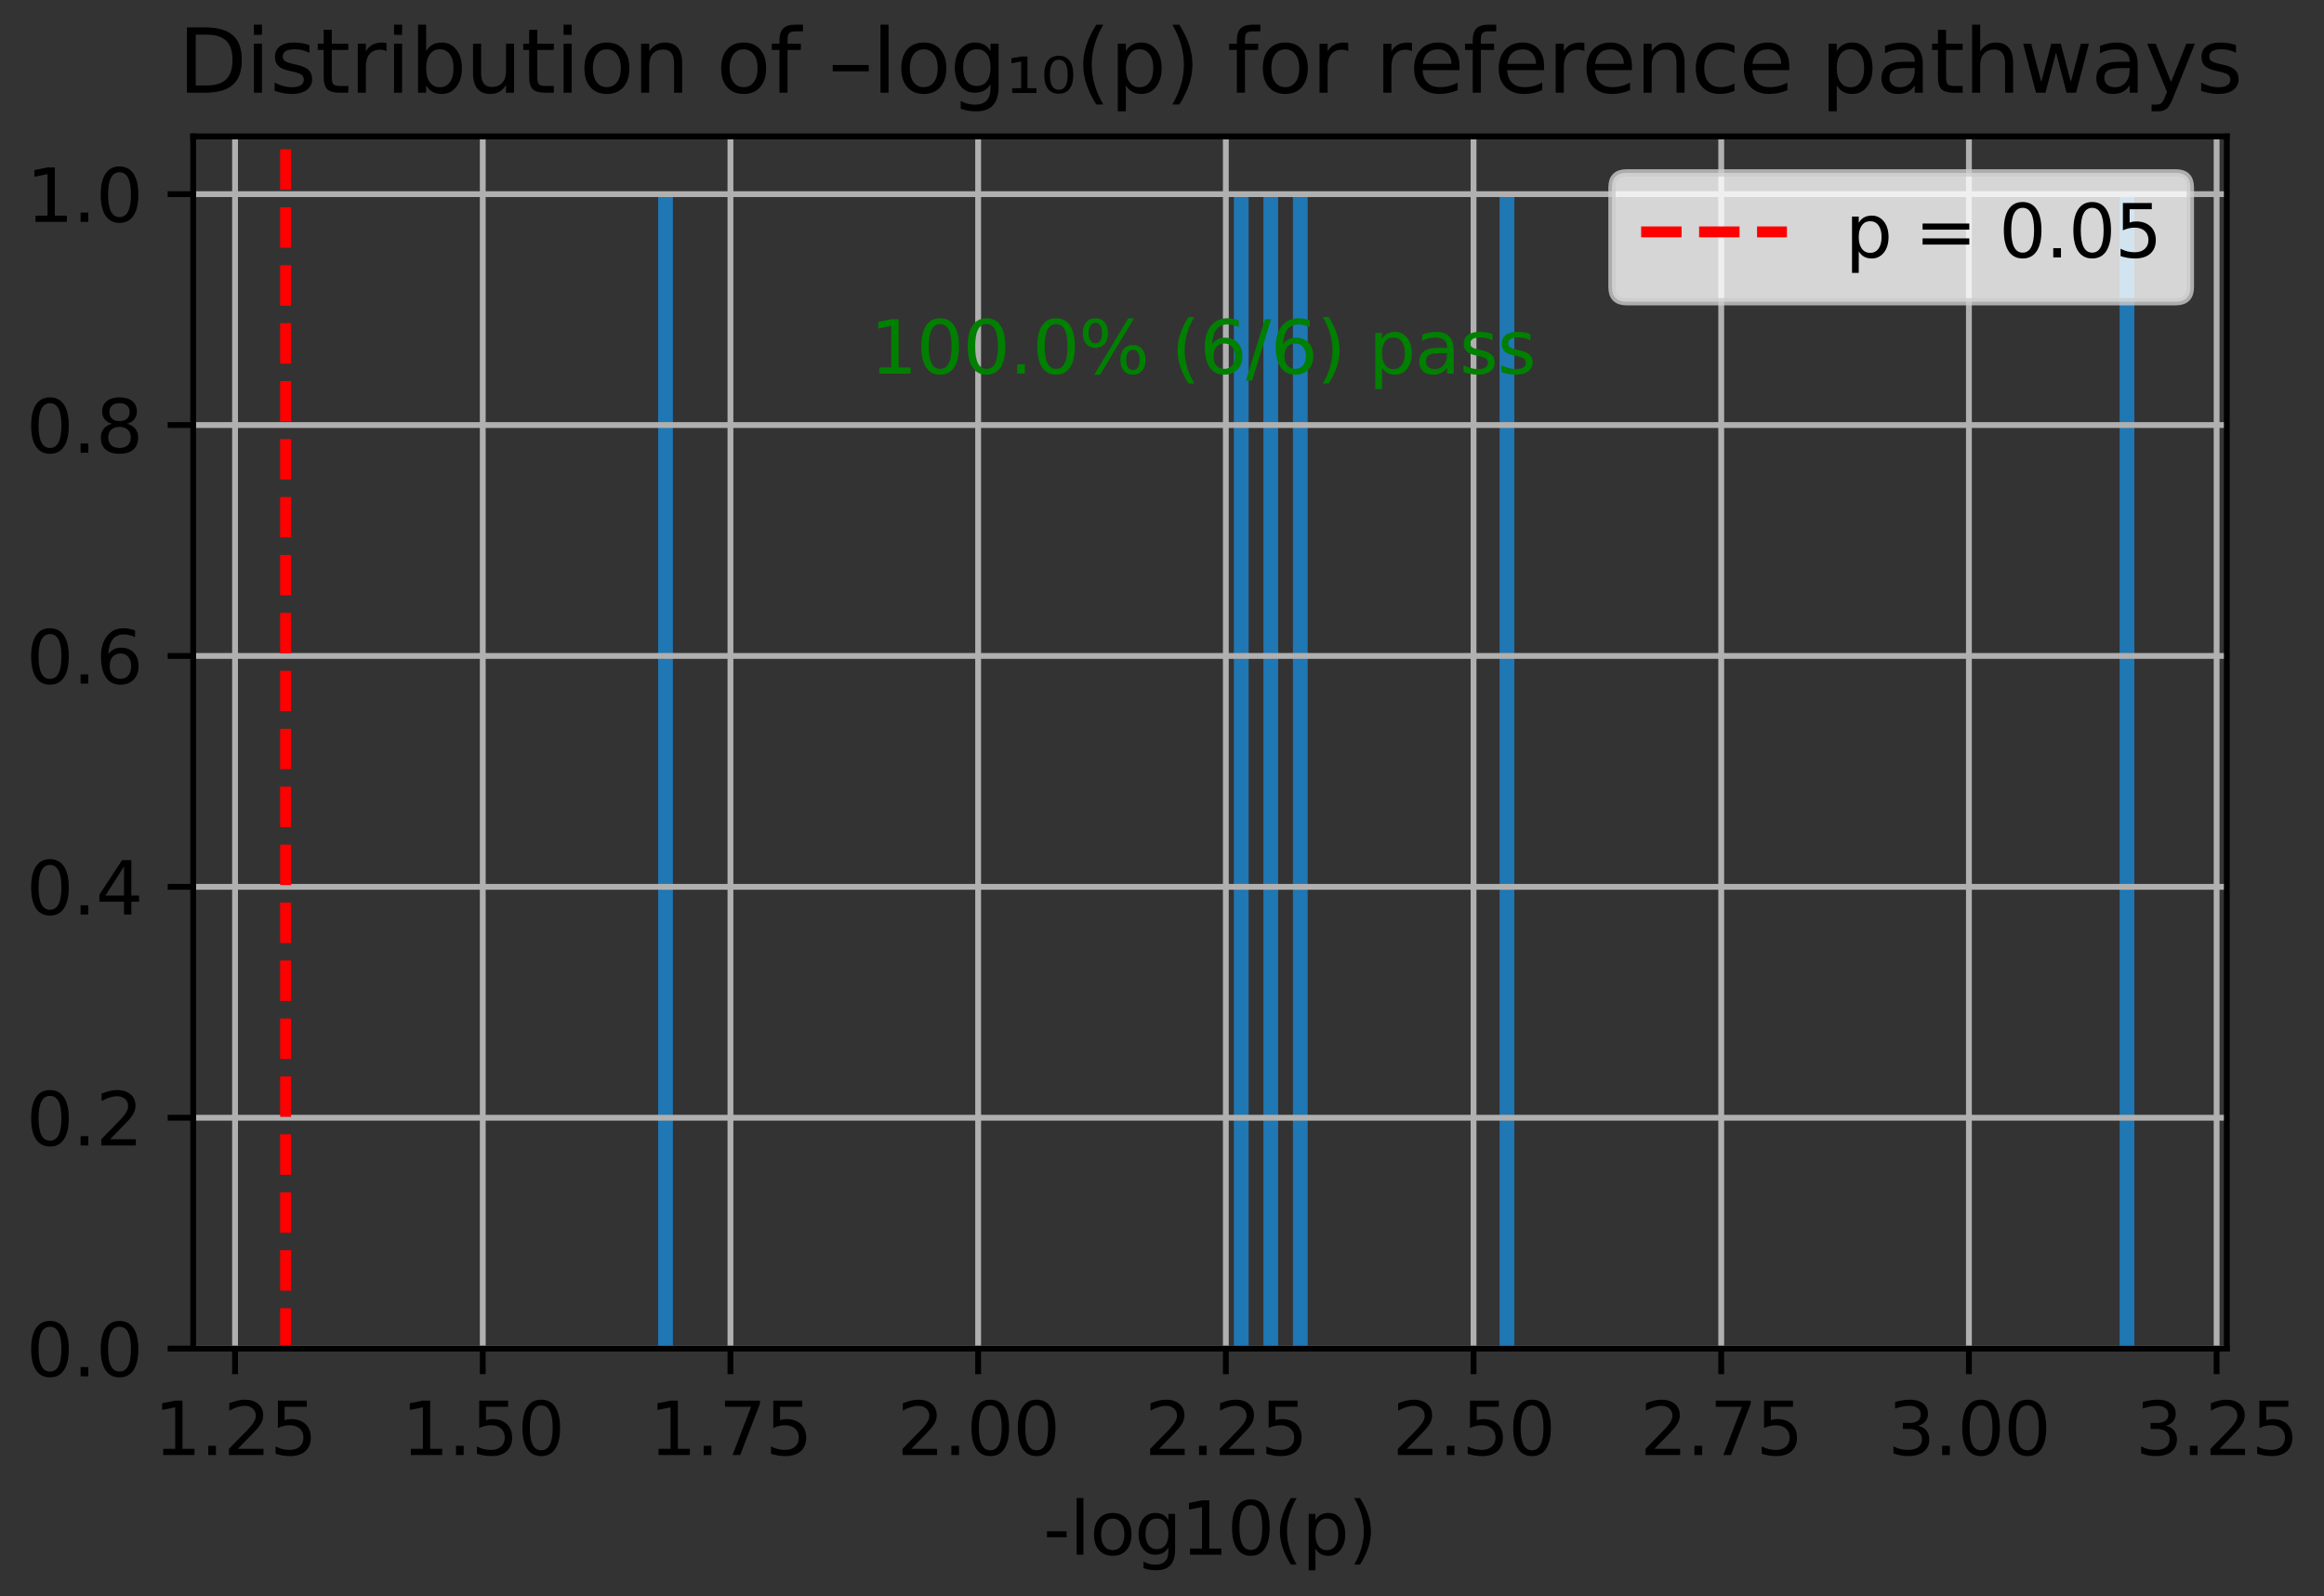 <?xml version="1.0" encoding="utf-8" standalone="no"?>
<!DOCTYPE svg PUBLIC "-//W3C//DTD SVG 1.1//EN"
  "http://www.w3.org/Graphics/SVG/1.1/DTD/svg11.dtd">
<svg xmlns:xlink="http://www.w3.org/1999/xlink" width="318.836pt" height="218.994pt" viewBox="0 0 318.836 218.994" xmlns="http://www.w3.org/2000/svg" version="1.1">
 <rect x="0" y="0" width="318.836" height="218.994" fill="#333333" stroke="none"/>
 <defs>
  <style type="text/css">*{stroke-linejoin: round; stroke-linecap: butt}</style>
 </defs>
 <g id="figure_1">
  <g id="patch_1">
   <path d="M 0 218.994 
L 318.836 218.994 
L 318.836 0 
L 0 0 
L 0 218.994 
z
" style="fill: none"/>
  </g>
  <g id="axes_1">
   <g id="patch_2">
    <path d="M 26.503 185.038 
L 305.503 185.038 
L 305.503 18.718 
L 26.503 18.718 
L 26.503 185.038 
z
" style="fill: none"/>
   </g>
   <g id="patch_3">
    <path d="M 90.29 185.038 
L 92.315 185.038 
L 92.315 26.638 
L 90.29 26.638 
z
" clip-path="url(#pc126c8f92b)" style="fill: #1f77b4"/>
   </g>
   <g id="patch_4">
    <path d="M 92.315 185.038 
L 94.34 185.038 
L 94.34 185.038 
L 92.315 185.038 
z
" clip-path="url(#pc126c8f92b)" style="fill: #1f77b4"/>
   </g>
   <g id="patch_5">
    <path d="M 94.34 185.038 
L 96.366 185.038 
L 96.366 185.038 
L 94.34 185.038 
z
" clip-path="url(#pc126c8f92b)" style="fill: #1f77b4"/>
   </g>
   <g id="patch_6">
    <path d="M 96.366 185.038 
L 98.391 185.038 
L 98.391 185.038 
L 96.366 185.038 
z
" clip-path="url(#pc126c8f92b)" style="fill: #1f77b4"/>
   </g>
   <g id="patch_7">
    <path d="M 98.391 185.038 
L 100.416 185.038 
L 100.416 185.038 
L 98.391 185.038 
z
" clip-path="url(#pc126c8f92b)" style="fill: #1f77b4"/>
   </g>
   <g id="patch_8">
    <path d="M 100.416 185.038 
L 102.441 185.038 
L 102.441 185.038 
L 100.416 185.038 
z
" clip-path="url(#pc126c8f92b)" style="fill: #1f77b4"/>
   </g>
   <g id="patch_9">
    <path d="M 102.441 185.038 
L 104.467 185.038 
L 104.467 185.038 
L 102.441 185.038 
z
" clip-path="url(#pc126c8f92b)" style="fill: #1f77b4"/>
   </g>
   <g id="patch_10">
    <path d="M 104.467 185.038 
L 106.492 185.038 
L 106.492 185.038 
L 104.467 185.038 
z
" clip-path="url(#pc126c8f92b)" style="fill: #1f77b4"/>
   </g>
   <g id="patch_11">
    <path d="M 106.492 185.038 
L 108.517 185.038 
L 108.517 185.038 
L 106.492 185.038 
z
" clip-path="url(#pc126c8f92b)" style="fill: #1f77b4"/>
   </g>
   <g id="patch_12">
    <path d="M 108.517 185.038 
L 110.543 185.038 
L 110.543 185.038 
L 108.517 185.038 
z
" clip-path="url(#pc126c8f92b)" style="fill: #1f77b4"/>
   </g>
   <g id="patch_13">
    <path d="M 110.543 185.038 
L 112.568 185.038 
L 112.568 185.038 
L 110.543 185.038 
z
" clip-path="url(#pc126c8f92b)" style="fill: #1f77b4"/>
   </g>
   <g id="patch_14">
    <path d="M 112.568 185.038 
L 114.593 185.038 
L 114.593 185.038 
L 112.568 185.038 
z
" clip-path="url(#pc126c8f92b)" style="fill: #1f77b4"/>
   </g>
   <g id="patch_15">
    <path d="M 114.593 185.038 
L 116.619 185.038 
L 116.619 185.038 
L 114.593 185.038 
z
" clip-path="url(#pc126c8f92b)" style="fill: #1f77b4"/>
   </g>
   <g id="patch_16">
    <path d="M 116.619 185.038 
L 118.644 185.038 
L 118.644 185.038 
L 116.619 185.038 
z
" clip-path="url(#pc126c8f92b)" style="fill: #1f77b4"/>
   </g>
   <g id="patch_17">
    <path d="M 118.644 185.038 
L 120.669 185.038 
L 120.669 185.038 
L 118.644 185.038 
z
" clip-path="url(#pc126c8f92b)" style="fill: #1f77b4"/>
   </g>
   <g id="patch_18">
    <path d="M 120.669 185.038 
L 122.695 185.038 
L 122.695 185.038 
L 120.669 185.038 
z
" clip-path="url(#pc126c8f92b)" style="fill: #1f77b4"/>
   </g>
   <g id="patch_19">
    <path d="M 122.695 185.038 
L 124.72 185.038 
L 124.72 185.038 
L 122.695 185.038 
z
" clip-path="url(#pc126c8f92b)" style="fill: #1f77b4"/>
   </g>
   <g id="patch_20">
    <path d="M 124.72 185.038 
L 126.745 185.038 
L 126.745 185.038 
L 124.72 185.038 
z
" clip-path="url(#pc126c8f92b)" style="fill: #1f77b4"/>
   </g>
   <g id="patch_21">
    <path d="M 126.745 185.038 
L 128.771 185.038 
L 128.771 185.038 
L 126.745 185.038 
z
" clip-path="url(#pc126c8f92b)" style="fill: #1f77b4"/>
   </g>
   <g id="patch_22">
    <path d="M 128.771 185.038 
L 130.796 185.038 
L 130.796 185.038 
L 128.771 185.038 
z
" clip-path="url(#pc126c8f92b)" style="fill: #1f77b4"/>
   </g>
   <g id="patch_23">
    <path d="M 130.796 185.038 
L 132.821 185.038 
L 132.821 185.038 
L 130.796 185.038 
z
" clip-path="url(#pc126c8f92b)" style="fill: #1f77b4"/>
   </g>
   <g id="patch_24">
    <path d="M 132.821 185.038 
L 134.847 185.038 
L 134.847 185.038 
L 132.821 185.038 
z
" clip-path="url(#pc126c8f92b)" style="fill: #1f77b4"/>
   </g>
   <g id="patch_25">
    <path d="M 134.847 185.038 
L 136.872 185.038 
L 136.872 185.038 
L 134.847 185.038 
z
" clip-path="url(#pc126c8f92b)" style="fill: #1f77b4"/>
   </g>
   <g id="patch_26">
    <path d="M 136.872 185.038 
L 138.897 185.038 
L 138.897 185.038 
L 136.872 185.038 
z
" clip-path="url(#pc126c8f92b)" style="fill: #1f77b4"/>
   </g>
   <g id="patch_27">
    <path d="M 138.897 185.038 
L 140.922 185.038 
L 140.922 185.038 
L 138.897 185.038 
z
" clip-path="url(#pc126c8f92b)" style="fill: #1f77b4"/>
   </g>
   <g id="patch_28">
    <path d="M 140.922 185.038 
L 142.948 185.038 
L 142.948 185.038 
L 140.922 185.038 
z
" clip-path="url(#pc126c8f92b)" style="fill: #1f77b4"/>
   </g>
   <g id="patch_29">
    <path d="M 142.948 185.038 
L 144.973 185.038 
L 144.973 185.038 
L 142.948 185.038 
z
" clip-path="url(#pc126c8f92b)" style="fill: #1f77b4"/>
   </g>
   <g id="patch_30">
    <path d="M 144.973 185.038 
L 146.998 185.038 
L 146.998 185.038 
L 144.973 185.038 
z
" clip-path="url(#pc126c8f92b)" style="fill: #1f77b4"/>
   </g>
   <g id="patch_31">
    <path d="M 146.998 185.038 
L 149.024 185.038 
L 149.024 185.038 
L 146.998 185.038 
z
" clip-path="url(#pc126c8f92b)" style="fill: #1f77b4"/>
   </g>
   <g id="patch_32">
    <path d="M 149.024 185.038 
L 151.049 185.038 
L 151.049 185.038 
L 149.024 185.038 
z
" clip-path="url(#pc126c8f92b)" style="fill: #1f77b4"/>
   </g>
   <g id="patch_33">
    <path d="M 151.049 185.038 
L 153.074 185.038 
L 153.074 185.038 
L 151.049 185.038 
z
" clip-path="url(#pc126c8f92b)" style="fill: #1f77b4"/>
   </g>
   <g id="patch_34">
    <path d="M 153.074 185.038 
L 155.1 185.038 
L 155.1 185.038 
L 153.074 185.038 
z
" clip-path="url(#pc126c8f92b)" style="fill: #1f77b4"/>
   </g>
   <g id="patch_35">
    <path d="M 155.1 185.038 
L 157.125 185.038 
L 157.125 185.038 
L 155.1 185.038 
z
" clip-path="url(#pc126c8f92b)" style="fill: #1f77b4"/>
   </g>
   <g id="patch_36">
    <path d="M 157.125 185.038 
L 159.15 185.038 
L 159.15 185.038 
L 157.125 185.038 
z
" clip-path="url(#pc126c8f92b)" style="fill: #1f77b4"/>
   </g>
   <g id="patch_37">
    <path d="M 159.15 185.038 
L 161.176 185.038 
L 161.176 185.038 
L 159.15 185.038 
z
" clip-path="url(#pc126c8f92b)" style="fill: #1f77b4"/>
   </g>
   <g id="patch_38">
    <path d="M 161.176 185.038 
L 163.201 185.038 
L 163.201 185.038 
L 161.176 185.038 
z
" clip-path="url(#pc126c8f92b)" style="fill: #1f77b4"/>
   </g>
   <g id="patch_39">
    <path d="M 163.201 185.038 
L 165.226 185.038 
L 165.226 185.038 
L 163.201 185.038 
z
" clip-path="url(#pc126c8f92b)" style="fill: #1f77b4"/>
   </g>
   <g id="patch_40">
    <path d="M 165.226 185.038 
L 167.252 185.038 
L 167.252 185.038 
L 165.226 185.038 
z
" clip-path="url(#pc126c8f92b)" style="fill: #1f77b4"/>
   </g>
   <g id="patch_41">
    <path d="M 167.252 185.038 
L 169.277 185.038 
L 169.277 185.038 
L 167.252 185.038 
z
" clip-path="url(#pc126c8f92b)" style="fill: #1f77b4"/>
   </g>
   <g id="patch_42">
    <path d="M 169.277 185.038 
L 171.302 185.038 
L 171.302 26.638 
L 169.277 26.638 
z
" clip-path="url(#pc126c8f92b)" style="fill: #1f77b4"/>
   </g>
   <g id="patch_43">
    <path d="M 171.302 185.038 
L 173.328 185.038 
L 173.328 185.038 
L 171.302 185.038 
z
" clip-path="url(#pc126c8f92b)" style="fill: #1f77b4"/>
   </g>
   <g id="patch_44">
    <path d="M 173.328 185.038 
L 175.353 185.038 
L 175.353 26.638 
L 173.328 26.638 
z
" clip-path="url(#pc126c8f92b)" style="fill: #1f77b4"/>
   </g>
   <g id="patch_45">
    <path d="M 175.353 185.038 
L 177.378 185.038 
L 177.378 185.038 
L 175.353 185.038 
z
" clip-path="url(#pc126c8f92b)" style="fill: #1f77b4"/>
   </g>
   <g id="patch_46">
    <path d="M 177.378 185.038 
L 179.404 185.038 
L 179.404 26.638 
L 177.378 26.638 
z
" clip-path="url(#pc126c8f92b)" style="fill: #1f77b4"/>
   </g>
   <g id="patch_47">
    <path d="M 179.404 185.038 
L 181.429 185.038 
L 181.429 185.038 
L 179.404 185.038 
z
" clip-path="url(#pc126c8f92b)" style="fill: #1f77b4"/>
   </g>
   <g id="patch_48">
    <path d="M 181.429 185.038 
L 183.454 185.038 
L 183.454 185.038 
L 181.429 185.038 
z
" clip-path="url(#pc126c8f92b)" style="fill: #1f77b4"/>
   </g>
   <g id="patch_49">
    <path d="M 183.454 185.038 
L 185.479 185.038 
L 185.479 185.038 
L 183.454 185.038 
z
" clip-path="url(#pc126c8f92b)" style="fill: #1f77b4"/>
   </g>
   <g id="patch_50">
    <path d="M 185.479 185.038 
L 187.505 185.038 
L 187.505 185.038 
L 185.479 185.038 
z
" clip-path="url(#pc126c8f92b)" style="fill: #1f77b4"/>
   </g>
   <g id="patch_51">
    <path d="M 187.505 185.038 
L 189.53 185.038 
L 189.53 185.038 
L 187.505 185.038 
z
" clip-path="url(#pc126c8f92b)" style="fill: #1f77b4"/>
   </g>
   <g id="patch_52">
    <path d="M 189.53 185.038 
L 191.555 185.038 
L 191.555 185.038 
L 189.53 185.038 
z
" clip-path="url(#pc126c8f92b)" style="fill: #1f77b4"/>
   </g>
   <g id="patch_53">
    <path d="M 191.555 185.038 
L 193.581 185.038 
L 193.581 185.038 
L 191.555 185.038 
z
" clip-path="url(#pc126c8f92b)" style="fill: #1f77b4"/>
   </g>
   <g id="patch_54">
    <path d="M 193.581 185.038 
L 195.606 185.038 
L 195.606 185.038 
L 193.581 185.038 
z
" clip-path="url(#pc126c8f92b)" style="fill: #1f77b4"/>
   </g>
   <g id="patch_55">
    <path d="M 195.606 185.038 
L 197.631 185.038 
L 197.631 185.038 
L 195.606 185.038 
z
" clip-path="url(#pc126c8f92b)" style="fill: #1f77b4"/>
   </g>
   <g id="patch_56">
    <path d="M 197.631 185.038 
L 199.657 185.038 
L 199.657 185.038 
L 197.631 185.038 
z
" clip-path="url(#pc126c8f92b)" style="fill: #1f77b4"/>
   </g>
   <g id="patch_57">
    <path d="M 199.657 185.038 
L 201.682 185.038 
L 201.682 185.038 
L 199.657 185.038 
z
" clip-path="url(#pc126c8f92b)" style="fill: #1f77b4"/>
   </g>
   <g id="patch_58">
    <path d="M 201.682 185.038 
L 203.707 185.038 
L 203.707 185.038 
L 201.682 185.038 
z
" clip-path="url(#pc126c8f92b)" style="fill: #1f77b4"/>
   </g>
   <g id="patch_59">
    <path d="M 203.707 185.038 
L 205.733 185.038 
L 205.733 185.038 
L 203.707 185.038 
z
" clip-path="url(#pc126c8f92b)" style="fill: #1f77b4"/>
   </g>
   <g id="patch_60">
    <path d="M 205.733 185.038 
L 207.758 185.038 
L 207.758 26.638 
L 205.733 26.638 
z
" clip-path="url(#pc126c8f92b)" style="fill: #1f77b4"/>
   </g>
   <g id="patch_61">
    <path d="M 207.758 185.038 
L 209.783 185.038 
L 209.783 185.038 
L 207.758 185.038 
z
" clip-path="url(#pc126c8f92b)" style="fill: #1f77b4"/>
   </g>
   <g id="patch_62">
    <path d="M 209.783 185.038 
L 211.809 185.038 
L 211.809 185.038 
L 209.783 185.038 
z
" clip-path="url(#pc126c8f92b)" style="fill: #1f77b4"/>
   </g>
   <g id="patch_63">
    <path d="M 211.809 185.038 
L 213.834 185.038 
L 213.834 185.038 
L 211.809 185.038 
z
" clip-path="url(#pc126c8f92b)" style="fill: #1f77b4"/>
   </g>
   <g id="patch_64">
    <path d="M 213.834 185.038 
L 215.859 185.038 
L 215.859 185.038 
L 213.834 185.038 
z
" clip-path="url(#pc126c8f92b)" style="fill: #1f77b4"/>
   </g>
   <g id="patch_65">
    <path d="M 215.859 185.038 
L 217.885 185.038 
L 217.885 185.038 
L 215.859 185.038 
z
" clip-path="url(#pc126c8f92b)" style="fill: #1f77b4"/>
   </g>
   <g id="patch_66">
    <path d="M 217.885 185.038 
L 219.91 185.038 
L 219.91 185.038 
L 217.885 185.038 
z
" clip-path="url(#pc126c8f92b)" style="fill: #1f77b4"/>
   </g>
   <g id="patch_67">
    <path d="M 219.91 185.038 
L 221.935 185.038 
L 221.935 185.038 
L 219.91 185.038 
z
" clip-path="url(#pc126c8f92b)" style="fill: #1f77b4"/>
   </g>
   <g id="patch_68">
    <path d="M 221.935 185.038 
L 223.961 185.038 
L 223.961 185.038 
L 221.935 185.038 
z
" clip-path="url(#pc126c8f92b)" style="fill: #1f77b4"/>
   </g>
   <g id="patch_69">
    <path d="M 223.961 185.038 
L 225.986 185.038 
L 225.986 185.038 
L 223.961 185.038 
z
" clip-path="url(#pc126c8f92b)" style="fill: #1f77b4"/>
   </g>
   <g id="patch_70">
    <path d="M 225.986 185.038 
L 228.011 185.038 
L 228.011 185.038 
L 225.986 185.038 
z
" clip-path="url(#pc126c8f92b)" style="fill: #1f77b4"/>
   </g>
   <g id="patch_71">
    <path d="M 228.011 185.038 
L 230.036 185.038 
L 230.036 185.038 
L 228.011 185.038 
z
" clip-path="url(#pc126c8f92b)" style="fill: #1f77b4"/>
   </g>
   <g id="patch_72">
    <path d="M 230.036 185.038 
L 232.062 185.038 
L 232.062 185.038 
L 230.036 185.038 
z
" clip-path="url(#pc126c8f92b)" style="fill: #1f77b4"/>
   </g>
   <g id="patch_73">
    <path d="M 232.062 185.038 
L 234.087 185.038 
L 234.087 185.038 
L 232.062 185.038 
z
" clip-path="url(#pc126c8f92b)" style="fill: #1f77b4"/>
   </g>
   <g id="patch_74">
    <path d="M 234.087 185.038 
L 236.112 185.038 
L 236.112 185.038 
L 234.087 185.038 
z
" clip-path="url(#pc126c8f92b)" style="fill: #1f77b4"/>
   </g>
   <g id="patch_75">
    <path d="M 236.112 185.038 
L 238.138 185.038 
L 238.138 185.038 
L 236.112 185.038 
z
" clip-path="url(#pc126c8f92b)" style="fill: #1f77b4"/>
   </g>
   <g id="patch_76">
    <path d="M 238.138 185.038 
L 240.163 185.038 
L 240.163 185.038 
L 238.138 185.038 
z
" clip-path="url(#pc126c8f92b)" style="fill: #1f77b4"/>
   </g>
   <g id="patch_77">
    <path d="M 240.163 185.038 
L 242.188 185.038 
L 242.188 185.038 
L 240.163 185.038 
z
" clip-path="url(#pc126c8f92b)" style="fill: #1f77b4"/>
   </g>
   <g id="patch_78">
    <path d="M 242.188 185.038 
L 244.214 185.038 
L 244.214 185.038 
L 242.188 185.038 
z
" clip-path="url(#pc126c8f92b)" style="fill: #1f77b4"/>
   </g>
   <g id="patch_79">
    <path d="M 244.214 185.038 
L 246.239 185.038 
L 246.239 185.038 
L 244.214 185.038 
z
" clip-path="url(#pc126c8f92b)" style="fill: #1f77b4"/>
   </g>
   <g id="patch_80">
    <path d="M 246.239 185.038 
L 248.264 185.038 
L 248.264 185.038 
L 246.239 185.038 
z
" clip-path="url(#pc126c8f92b)" style="fill: #1f77b4"/>
   </g>
   <g id="patch_81">
    <path d="M 248.264 185.038 
L 250.29 185.038 
L 250.29 185.038 
L 248.264 185.038 
z
" clip-path="url(#pc126c8f92b)" style="fill: #1f77b4"/>
   </g>
   <g id="patch_82">
    <path d="M 250.29 185.038 
L 252.315 185.038 
L 252.315 185.038 
L 250.29 185.038 
z
" clip-path="url(#pc126c8f92b)" style="fill: #1f77b4"/>
   </g>
   <g id="patch_83">
    <path d="M 252.315 185.038 
L 254.34 185.038 
L 254.34 185.038 
L 252.315 185.038 
z
" clip-path="url(#pc126c8f92b)" style="fill: #1f77b4"/>
   </g>
   <g id="patch_84">
    <path d="M 254.34 185.038 
L 256.366 185.038 
L 256.366 185.038 
L 254.34 185.038 
z
" clip-path="url(#pc126c8f92b)" style="fill: #1f77b4"/>
   </g>
   <g id="patch_85">
    <path d="M 256.366 185.038 
L 258.391 185.038 
L 258.391 185.038 
L 256.366 185.038 
z
" clip-path="url(#pc126c8f92b)" style="fill: #1f77b4"/>
   </g>
   <g id="patch_86">
    <path d="M 258.391 185.038 
L 260.416 185.038 
L 260.416 185.038 
L 258.391 185.038 
z
" clip-path="url(#pc126c8f92b)" style="fill: #1f77b4"/>
   </g>
   <g id="patch_87">
    <path d="M 260.416 185.038 
L 262.442 185.038 
L 262.442 185.038 
L 260.416 185.038 
z
" clip-path="url(#pc126c8f92b)" style="fill: #1f77b4"/>
   </g>
   <g id="patch_88">
    <path d="M 262.442 185.038 
L 264.467 185.038 
L 264.467 185.038 
L 262.442 185.038 
z
" clip-path="url(#pc126c8f92b)" style="fill: #1f77b4"/>
   </g>
   <g id="patch_89">
    <path d="M 264.467 185.038 
L 266.492 185.038 
L 266.492 185.038 
L 264.467 185.038 
z
" clip-path="url(#pc126c8f92b)" style="fill: #1f77b4"/>
   </g>
   <g id="patch_90">
    <path d="M 266.492 185.038 
L 268.517 185.038 
L 268.517 185.038 
L 266.492 185.038 
z
" clip-path="url(#pc126c8f92b)" style="fill: #1f77b4"/>
   </g>
   <g id="patch_91">
    <path d="M 268.517 185.038 
L 270.543 185.038 
L 270.543 185.038 
L 268.517 185.038 
z
" clip-path="url(#pc126c8f92b)" style="fill: #1f77b4"/>
   </g>
   <g id="patch_92">
    <path d="M 270.543 185.038 
L 272.568 185.038 
L 272.568 185.038 
L 270.543 185.038 
z
" clip-path="url(#pc126c8f92b)" style="fill: #1f77b4"/>
   </g>
   <g id="patch_93">
    <path d="M 272.568 185.038 
L 274.593 185.038 
L 274.593 185.038 
L 272.568 185.038 
z
" clip-path="url(#pc126c8f92b)" style="fill: #1f77b4"/>
   </g>
   <g id="patch_94">
    <path d="M 274.593 185.038 
L 276.619 185.038 
L 276.619 185.038 
L 274.593 185.038 
z
" clip-path="url(#pc126c8f92b)" style="fill: #1f77b4"/>
   </g>
   <g id="patch_95">
    <path d="M 276.619 185.038 
L 278.644 185.038 
L 278.644 185.038 
L 276.619 185.038 
z
" clip-path="url(#pc126c8f92b)" style="fill: #1f77b4"/>
   </g>
   <g id="patch_96">
    <path d="M 278.644 185.038 
L 280.669 185.038 
L 280.669 185.038 
L 278.644 185.038 
z
" clip-path="url(#pc126c8f92b)" style="fill: #1f77b4"/>
   </g>
   <g id="patch_97">
    <path d="M 280.669 185.038 
L 282.695 185.038 
L 282.695 185.038 
L 280.669 185.038 
z
" clip-path="url(#pc126c8f92b)" style="fill: #1f77b4"/>
   </g>
   <g id="patch_98">
    <path d="M 282.695 185.038 
L 284.72 185.038 
L 284.72 185.038 
L 282.695 185.038 
z
" clip-path="url(#pc126c8f92b)" style="fill: #1f77b4"/>
   </g>
   <g id="patch_99">
    <path d="M 284.72 185.038 
L 286.745 185.038 
L 286.745 185.038 
L 284.72 185.038 
z
" clip-path="url(#pc126c8f92b)" style="fill: #1f77b4"/>
   </g>
   <g id="patch_100">
    <path d="M 286.745 185.038 
L 288.771 185.038 
L 288.771 185.038 
L 286.745 185.038 
z
" clip-path="url(#pc126c8f92b)" style="fill: #1f77b4"/>
   </g>
   <g id="patch_101">
    <path d="M 288.771 185.038 
L 290.796 185.038 
L 290.796 185.038 
L 288.771 185.038 
z
" clip-path="url(#pc126c8f92b)" style="fill: #1f77b4"/>
   </g>
   <g id="patch_102">
    <path d="M 290.796 185.038 
L 292.821 185.038 
L 292.821 26.638 
L 290.796 26.638 
z
" clip-path="url(#pc126c8f92b)" style="fill: #1f77b4"/>
   </g>
   <g id="matplotlib.axis_1">
    <g id="xtick_1">
     <g id="line2d_1">
      <path d="M 32.249 185.038 
L 32.249 18.718 
" clip-path="url(#pc126c8f92b)" style="fill: none; stroke: #b0b0b0; stroke-width: 0.8; stroke-linecap: square"/>
     </g>
     <g id="line2d_2">
      <defs>
       <path id="m409a7797fd" d="M 0 0 
L 0 3.5 
" style="stroke: #000000; stroke-width: 0.8"/>
      </defs>
      <g>
       <use xlink:href="#m409a7797fd" x="32.249" y="185.038" style="stroke: #000000; stroke-width: 0.8"/>
      </g>
     </g>
     <g id="text_1">
      <!-- 1.25 -->
      <g transform="translate(21.116 199.637) scale(0.1 -0.1)">
       <defs>
        <path id="DejaVuSans-31" d="M 794 531 
L 1825 531 
L 1825 4091 
L 703 3866 
L 703 4441 
L 1819 4666 
L 2450 4666 
L 2450 531 
L 3481 531 
L 3481 0 
L 794 0 
L 794 531 
z
" transform="scale(0.016)"/>
        <path id="DejaVuSans-2e" d="M 684 794 
L 1344 794 
L 1344 0 
L 684 0 
L 684 794 
z
" transform="scale(0.016)"/>
        <path id="DejaVuSans-32" d="M 1228 531 
L 3431 531 
L 3431 0 
L 469 0 
L 469 531 
Q 828 903 1448 1529 
Q 2069 2156 2228 2338 
Q 2531 2678 2651 2914 
Q 2772 3150 2772 3378 
Q 2772 3750 2511 3984 
Q 2250 4219 1831 4219 
Q 1534 4219 1204 4116 
Q 875 4013 500 3803 
L 500 4441 
Q 881 4594 1212 4672 
Q 1544 4750 1819 4750 
Q 2544 4750 2975 4387 
Q 3406 4025 3406 3419 
Q 3406 3131 3298 2873 
Q 3191 2616 2906 2266 
Q 2828 2175 2409 1742 
Q 1991 1309 1228 531 
z
" transform="scale(0.016)"/>
        <path id="DejaVuSans-35" d="M 691 4666 
L 3169 4666 
L 3169 4134 
L 1269 4134 
L 1269 2991 
Q 1406 3038 1543 3061 
Q 1681 3084 1819 3084 
Q 2600 3084 3056 2656 
Q 3513 2228 3513 1497 
Q 3513 744 3044 326 
Q 2575 -91 1722 -91 
Q 1428 -91 1123 -41 
Q 819 9 494 109 
L 494 744 
Q 775 591 1075 516 
Q 1375 441 1709 441 
Q 2250 441 2565 725 
Q 2881 1009 2881 1497 
Q 2881 1984 2565 2268 
Q 2250 2553 1709 2553 
Q 1456 2553 1204 2497 
Q 953 2441 691 2322 
L 691 4666 
z
" transform="scale(0.016)"/>
       </defs>
       <use xlink:href="#DejaVuSans-31"/>
       <use xlink:href="#DejaVuSans-2e" transform="translate(63.623 0)"/>
       <use xlink:href="#DejaVuSans-32" transform="translate(95.41 0)"/>
       <use xlink:href="#DejaVuSans-35" transform="translate(159.033 0)"/>
      </g>
     </g>
    </g>
    <g id="xtick_2">
     <g id="line2d_3">
      <path d="M 66.23 185.038 
L 66.23 18.718 
" clip-path="url(#pc126c8f92b)" style="fill: none; stroke: #b0b0b0; stroke-width: 0.8; stroke-linecap: square"/>
     </g>
     <g id="line2d_4">
      <g>
       <use xlink:href="#m409a7797fd" x="66.23" y="185.038" style="stroke: #000000; stroke-width: 0.8"/>
      </g>
     </g>
     <g id="text_2">
      <!-- 1.50 -->
      <g transform="translate(55.098 199.637) scale(0.1 -0.1)">
       <defs>
        <path id="DejaVuSans-30" d="M 2034 4250 
Q 1547 4250 1301 3770 
Q 1056 3291 1056 2328 
Q 1056 1369 1301 889 
Q 1547 409 2034 409 
Q 2525 409 2770 889 
Q 3016 1369 3016 2328 
Q 3016 3291 2770 3770 
Q 2525 4250 2034 4250 
z
M 2034 4750 
Q 2819 4750 3233 4129 
Q 3647 3509 3647 2328 
Q 3647 1150 3233 529 
Q 2819 -91 2034 -91 
Q 1250 -91 836 529 
Q 422 1150 422 2328 
Q 422 3509 836 4129 
Q 1250 4750 2034 4750 
z
" transform="scale(0.016)"/>
       </defs>
       <use xlink:href="#DejaVuSans-31"/>
       <use xlink:href="#DejaVuSans-2e" transform="translate(63.623 0)"/>
       <use xlink:href="#DejaVuSans-35" transform="translate(95.41 0)"/>
       <use xlink:href="#DejaVuSans-30" transform="translate(159.033 0)"/>
      </g>
     </g>
    </g>
    <g id="xtick_3">
     <g id="line2d_5">
      <path d="M 100.212 185.038 
L 100.212 18.718 
" clip-path="url(#pc126c8f92b)" style="fill: none; stroke: #b0b0b0; stroke-width: 0.8; stroke-linecap: square"/>
     </g>
     <g id="line2d_6">
      <g>
       <use xlink:href="#m409a7797fd" x="100.212" y="185.038" style="stroke: #000000; stroke-width: 0.8"/>
      </g>
     </g>
     <g id="text_3">
      <!-- 1.75 -->
      <g transform="translate(89.079 199.637) scale(0.1 -0.1)">
       <defs>
        <path id="DejaVuSans-37" d="M 525 4666 
L 3525 4666 
L 3525 4397 
L 1831 0 
L 1172 0 
L 2766 4134 
L 525 4134 
L 525 4666 
z
" transform="scale(0.016)"/>
       </defs>
       <use xlink:href="#DejaVuSans-31"/>
       <use xlink:href="#DejaVuSans-2e" transform="translate(63.623 0)"/>
       <use xlink:href="#DejaVuSans-37" transform="translate(95.41 0)"/>
       <use xlink:href="#DejaVuSans-35" transform="translate(159.033 0)"/>
      </g>
     </g>
    </g>
    <g id="xtick_4">
     <g id="line2d_7">
      <path d="M 134.194 185.038 
L 134.194 18.718 
" clip-path="url(#pc126c8f92b)" style="fill: none; stroke: #b0b0b0; stroke-width: 0.8; stroke-linecap: square"/>
     </g>
     <g id="line2d_8">
      <g>
       <use xlink:href="#m409a7797fd" x="134.194" y="185.038" style="stroke: #000000; stroke-width: 0.8"/>
      </g>
     </g>
     <g id="text_4">
      <!-- 2.00 -->
      <g transform="translate(123.061 199.637) scale(0.1 -0.1)">
       <use xlink:href="#DejaVuSans-32"/>
       <use xlink:href="#DejaVuSans-2e" transform="translate(63.623 0)"/>
       <use xlink:href="#DejaVuSans-30" transform="translate(95.41 0)"/>
       <use xlink:href="#DejaVuSans-30" transform="translate(159.033 0)"/>
      </g>
     </g>
    </g>
    <g id="xtick_5">
     <g id="line2d_9">
      <path d="M 168.176 185.038 
L 168.176 18.718 
" clip-path="url(#pc126c8f92b)" style="fill: none; stroke: #b0b0b0; stroke-width: 0.8; stroke-linecap: square"/>
     </g>
     <g id="line2d_10">
      <g>
       <use xlink:href="#m409a7797fd" x="168.176" y="185.038" style="stroke: #000000; stroke-width: 0.8"/>
      </g>
     </g>
     <g id="text_5">
      <!-- 2.25 -->
      <g transform="translate(157.043 199.637) scale(0.1 -0.1)">
       <use xlink:href="#DejaVuSans-32"/>
       <use xlink:href="#DejaVuSans-2e" transform="translate(63.623 0)"/>
       <use xlink:href="#DejaVuSans-32" transform="translate(95.41 0)"/>
       <use xlink:href="#DejaVuSans-35" transform="translate(159.033 0)"/>
      </g>
     </g>
    </g>
    <g id="xtick_6">
     <g id="line2d_11">
      <path d="M 202.158 185.038 
L 202.158 18.718 
" clip-path="url(#pc126c8f92b)" style="fill: none; stroke: #b0b0b0; stroke-width: 0.8; stroke-linecap: square"/>
     </g>
     <g id="line2d_12">
      <g>
       <use xlink:href="#m409a7797fd" x="202.158" y="185.038" style="stroke: #000000; stroke-width: 0.8"/>
      </g>
     </g>
     <g id="text_6">
      <!-- 2.50 -->
      <g transform="translate(191.025 199.637) scale(0.1 -0.1)">
       <use xlink:href="#DejaVuSans-32"/>
       <use xlink:href="#DejaVuSans-2e" transform="translate(63.623 0)"/>
       <use xlink:href="#DejaVuSans-35" transform="translate(95.41 0)"/>
       <use xlink:href="#DejaVuSans-30" transform="translate(159.033 0)"/>
      </g>
     </g>
    </g>
    <g id="xtick_7">
     <g id="line2d_13">
      <path d="M 236.14 185.038 
L 236.14 18.718 
" clip-path="url(#pc126c8f92b)" style="fill: none; stroke: #b0b0b0; stroke-width: 0.8; stroke-linecap: square"/>
     </g>
     <g id="line2d_14">
      <g>
       <use xlink:href="#m409a7797fd" x="236.14" y="185.038" style="stroke: #000000; stroke-width: 0.8"/>
      </g>
     </g>
     <g id="text_7">
      <!-- 2.75 -->
      <g transform="translate(225.007 199.637) scale(0.1 -0.1)">
       <use xlink:href="#DejaVuSans-32"/>
       <use xlink:href="#DejaVuSans-2e" transform="translate(63.623 0)"/>
       <use xlink:href="#DejaVuSans-37" transform="translate(95.41 0)"/>
       <use xlink:href="#DejaVuSans-35" transform="translate(159.033 0)"/>
      </g>
     </g>
    </g>
    <g id="xtick_8">
     <g id="line2d_15">
      <path d="M 270.121 185.038 
L 270.121 18.718 
" clip-path="url(#pc126c8f92b)" style="fill: none; stroke: #b0b0b0; stroke-width: 0.8; stroke-linecap: square"/>
     </g>
     <g id="line2d_16">
      <g>
       <use xlink:href="#m409a7797fd" x="270.121" y="185.038" style="stroke: #000000; stroke-width: 0.8"/>
      </g>
     </g>
     <g id="text_8">
      <!-- 3.00 -->
      <g transform="translate(258.989 199.637) scale(0.1 -0.1)">
       <defs>
        <path id="DejaVuSans-33" d="M 2597 2516 
Q 3050 2419 3304 2112 
Q 3559 1806 3559 1356 
Q 3559 666 3084 287 
Q 2609 -91 1734 -91 
Q 1441 -91 1130 -33 
Q 819 25 488 141 
L 488 750 
Q 750 597 1062 519 
Q 1375 441 1716 441 
Q 2309 441 2620 675 
Q 2931 909 2931 1356 
Q 2931 1769 2642 2001 
Q 2353 2234 1838 2234 
L 1294 2234 
L 1294 2753 
L 1863 2753 
Q 2328 2753 2575 2939 
Q 2822 3125 2822 3475 
Q 2822 3834 2567 4026 
Q 2313 4219 1838 4219 
Q 1578 4219 1281 4162 
Q 984 4106 628 3988 
L 628 4550 
Q 988 4650 1302 4700 
Q 1616 4750 1894 4750 
Q 2613 4750 3031 4423 
Q 3450 4097 3450 3541 
Q 3450 3153 3228 2886 
Q 3006 2619 2597 2516 
z
" transform="scale(0.016)"/>
       </defs>
       <use xlink:href="#DejaVuSans-33"/>
       <use xlink:href="#DejaVuSans-2e" transform="translate(63.623 0)"/>
       <use xlink:href="#DejaVuSans-30" transform="translate(95.41 0)"/>
       <use xlink:href="#DejaVuSans-30" transform="translate(159.033 0)"/>
      </g>
     </g>
    </g>
    <g id="xtick_9">
     <g id="line2d_17">
      <path d="M 304.103 185.038 
L 304.103 18.718 
" clip-path="url(#pc126c8f92b)" style="fill: none; stroke: #b0b0b0; stroke-width: 0.8; stroke-linecap: square"/>
     </g>
     <g id="line2d_18">
      <g>
       <use xlink:href="#m409a7797fd" x="304.103" y="185.038" style="stroke: #000000; stroke-width: 0.8"/>
      </g>
     </g>
     <g id="text_9">
      <!-- 3.25 -->
      <g transform="translate(292.97 199.637) scale(0.1 -0.1)">
       <use xlink:href="#DejaVuSans-33"/>
       <use xlink:href="#DejaVuSans-2e" transform="translate(63.623 0)"/>
       <use xlink:href="#DejaVuSans-32" transform="translate(95.41 0)"/>
       <use xlink:href="#DejaVuSans-35" transform="translate(159.033 0)"/>
      </g>
     </g>
    </g>
    <g id="text_10">
     <!-- -log10(p) -->
     <g transform="translate(143.138 213.315) scale(0.1 -0.1)">
      <defs>
       <path id="DejaVuSans-2d" d="M 313 2009 
L 1997 2009 
L 1997 1497 
L 313 1497 
L 313 2009 
z
" transform="scale(0.016)"/>
       <path id="DejaVuSans-6c" d="M 603 4863 
L 1178 4863 
L 1178 0 
L 603 0 
L 603 4863 
z
" transform="scale(0.016)"/>
       <path id="DejaVuSans-6f" d="M 1959 3097 
Q 1497 3097 1228 2736 
Q 959 2375 959 1747 
Q 959 1119 1226 758 
Q 1494 397 1959 397 
Q 2419 397 2687 759 
Q 2956 1122 2956 1747 
Q 2956 2369 2687 2733 
Q 2419 3097 1959 3097 
z
M 1959 3584 
Q 2709 3584 3137 3096 
Q 3566 2609 3566 1747 
Q 3566 888 3137 398 
Q 2709 -91 1959 -91 
Q 1206 -91 779 398 
Q 353 888 353 1747 
Q 353 2609 779 3096 
Q 1206 3584 1959 3584 
z
" transform="scale(0.016)"/>
       <path id="DejaVuSans-67" d="M 2906 1791 
Q 2906 2416 2648 2759 
Q 2391 3103 1925 3103 
Q 1463 3103 1205 2759 
Q 947 2416 947 1791 
Q 947 1169 1205 825 
Q 1463 481 1925 481 
Q 2391 481 2648 825 
Q 2906 1169 2906 1791 
z
M 3481 434 
Q 3481 -459 3084 -895 
Q 2688 -1331 1869 -1331 
Q 1566 -1331 1297 -1286 
Q 1028 -1241 775 -1147 
L 775 -588 
Q 1028 -725 1275 -790 
Q 1522 -856 1778 -856 
Q 2344 -856 2625 -561 
Q 2906 -266 2906 331 
L 2906 616 
Q 2728 306 2450 153 
Q 2172 0 1784 0 
Q 1141 0 747 490 
Q 353 981 353 1791 
Q 353 2603 747 3093 
Q 1141 3584 1784 3584 
Q 2172 3584 2450 3431 
Q 2728 3278 2906 2969 
L 2906 3500 
L 3481 3500 
L 3481 434 
z
" transform="scale(0.016)"/>
       <path id="DejaVuSans-28" d="M 1984 4856 
Q 1566 4138 1362 3434 
Q 1159 2731 1159 2009 
Q 1159 1288 1364 580 
Q 1569 -128 1984 -844 
L 1484 -844 
Q 1016 -109 783 600 
Q 550 1309 550 2009 
Q 550 2706 781 3412 
Q 1013 4119 1484 4856 
L 1984 4856 
z
" transform="scale(0.016)"/>
       <path id="DejaVuSans-70" d="M 1159 525 
L 1159 -1331 
L 581 -1331 
L 581 3500 
L 1159 3500 
L 1159 2969 
Q 1341 3281 1617 3432 
Q 1894 3584 2278 3584 
Q 2916 3584 3314 3078 
Q 3713 2572 3713 1747 
Q 3713 922 3314 415 
Q 2916 -91 2278 -91 
Q 1894 -91 1617 61 
Q 1341 213 1159 525 
z
M 3116 1747 
Q 3116 2381 2855 2742 
Q 2594 3103 2138 3103 
Q 1681 3103 1420 2742 
Q 1159 2381 1159 1747 
Q 1159 1113 1420 752 
Q 1681 391 2138 391 
Q 2594 391 2855 752 
Q 3116 1113 3116 1747 
z
" transform="scale(0.016)"/>
       <path id="DejaVuSans-29" d="M 513 4856 
L 1013 4856 
Q 1481 4119 1714 3412 
Q 1947 2706 1947 2009 
Q 1947 1309 1714 600 
Q 1481 -109 1013 -844 
L 513 -844 
Q 928 -128 1133 580 
Q 1338 1288 1338 2009 
Q 1338 2731 1133 3434 
Q 928 4138 513 4856 
z
" transform="scale(0.016)"/>
      </defs>
      <use xlink:href="#DejaVuSans-2d"/>
      <use xlink:href="#DejaVuSans-6c" transform="translate(36.084 0)"/>
      <use xlink:href="#DejaVuSans-6f" transform="translate(63.867 0)"/>
      <use xlink:href="#DejaVuSans-67" transform="translate(125.049 0)"/>
      <use xlink:href="#DejaVuSans-31" transform="translate(188.525 0)"/>
      <use xlink:href="#DejaVuSans-30" transform="translate(252.148 0)"/>
      <use xlink:href="#DejaVuSans-28" transform="translate(315.771 0)"/>
      <use xlink:href="#DejaVuSans-70" transform="translate(354.785 0)"/>
      <use xlink:href="#DejaVuSans-29" transform="translate(418.262 0)"/>
     </g>
    </g>
   </g>
   <g id="matplotlib.axis_2">
    <g id="ytick_1">
     <g id="line2d_19">
      <path d="M 26.503 185.038 
L 305.503 185.038 
" clip-path="url(#pc126c8f92b)" style="fill: none; stroke: #b0b0b0; stroke-width: 0.8; stroke-linecap: square"/>
     </g>
     <g id="line2d_20">
      <defs>
       <path id="mbc6b4375f8" d="M 0 0 
L -3.5 0 
" style="stroke: #000000; stroke-width: 0.8"/>
      </defs>
      <g>
       <use xlink:href="#mbc6b4375f8" x="26.503" y="185.038" style="stroke: #000000; stroke-width: 0.8"/>
      </g>
     </g>
     <g id="text_11">
      <!-- 0.0 -->
      <g transform="translate(3.6 188.837) scale(0.1 -0.1)">
       <use xlink:href="#DejaVuSans-30"/>
       <use xlink:href="#DejaVuSans-2e" transform="translate(63.623 0)"/>
       <use xlink:href="#DejaVuSans-30" transform="translate(95.41 0)"/>
      </g>
     </g>
    </g>
    <g id="ytick_2">
     <g id="line2d_21">
      <path d="M 26.503 153.358 
L 305.503 153.358 
" clip-path="url(#pc126c8f92b)" style="fill: none; stroke: #b0b0b0; stroke-width: 0.8; stroke-linecap: square"/>
     </g>
     <g id="line2d_22">
      <g>
       <use xlink:href="#mbc6b4375f8" x="26.503" y="153.358" style="stroke: #000000; stroke-width: 0.8"/>
      </g>
     </g>
     <g id="text_12">
      <!-- 0.2 -->
      <g transform="translate(3.6 157.157) scale(0.1 -0.1)">
       <use xlink:href="#DejaVuSans-30"/>
       <use xlink:href="#DejaVuSans-2e" transform="translate(63.623 0)"/>
       <use xlink:href="#DejaVuSans-32" transform="translate(95.41 0)"/>
      </g>
     </g>
    </g>
    <g id="ytick_3">
     <g id="line2d_23">
      <path d="M 26.503 121.678 
L 305.503 121.678 
" clip-path="url(#pc126c8f92b)" style="fill: none; stroke: #b0b0b0; stroke-width: 0.8; stroke-linecap: square"/>
     </g>
     <g id="line2d_24">
      <g>
       <use xlink:href="#mbc6b4375f8" x="26.503" y="121.678" style="stroke: #000000; stroke-width: 0.8"/>
      </g>
     </g>
     <g id="text_13">
      <!-- 0.4 -->
      <g transform="translate(3.6 125.477) scale(0.1 -0.1)">
       <defs>
        <path id="DejaVuSans-34" d="M 2419 4116 
L 825 1625 
L 2419 1625 
L 2419 4116 
z
M 2253 4666 
L 3047 4666 
L 3047 1625 
L 3713 1625 
L 3713 1100 
L 3047 1100 
L 3047 0 
L 2419 0 
L 2419 1100 
L 313 1100 
L 313 1709 
L 2253 4666 
z
" transform="scale(0.016)"/>
       </defs>
       <use xlink:href="#DejaVuSans-30"/>
       <use xlink:href="#DejaVuSans-2e" transform="translate(63.623 0)"/>
       <use xlink:href="#DejaVuSans-34" transform="translate(95.41 0)"/>
      </g>
     </g>
    </g>
    <g id="ytick_4">
     <g id="line2d_25">
      <path d="M 26.503 89.998 
L 305.503 89.998 
" clip-path="url(#pc126c8f92b)" style="fill: none; stroke: #b0b0b0; stroke-width: 0.8; stroke-linecap: square"/>
     </g>
     <g id="line2d_26">
      <g>
       <use xlink:href="#mbc6b4375f8" x="26.503" y="89.998" style="stroke: #000000; stroke-width: 0.8"/>
      </g>
     </g>
     <g id="text_14">
      <!-- 0.6 -->
      <g transform="translate(3.6 93.797) scale(0.1 -0.1)">
       <defs>
        <path id="DejaVuSans-36" d="M 2113 2584 
Q 1688 2584 1439 2293 
Q 1191 2003 1191 1497 
Q 1191 994 1439 701 
Q 1688 409 2113 409 
Q 2538 409 2786 701 
Q 3034 994 3034 1497 
Q 3034 2003 2786 2293 
Q 2538 2584 2113 2584 
z
M 3366 4563 
L 3366 3988 
Q 3128 4100 2886 4159 
Q 2644 4219 2406 4219 
Q 1781 4219 1451 3797 
Q 1122 3375 1075 2522 
Q 1259 2794 1537 2939 
Q 1816 3084 2150 3084 
Q 2853 3084 3261 2657 
Q 3669 2231 3669 1497 
Q 3669 778 3244 343 
Q 2819 -91 2113 -91 
Q 1303 -91 875 529 
Q 447 1150 447 2328 
Q 447 3434 972 4092 
Q 1497 4750 2381 4750 
Q 2619 4750 2861 4703 
Q 3103 4656 3366 4563 
z
" transform="scale(0.016)"/>
       </defs>
       <use xlink:href="#DejaVuSans-30"/>
       <use xlink:href="#DejaVuSans-2e" transform="translate(63.623 0)"/>
       <use xlink:href="#DejaVuSans-36" transform="translate(95.41 0)"/>
      </g>
     </g>
    </g>
    <g id="ytick_5">
     <g id="line2d_27">
      <path d="M 26.503 58.318 
L 305.503 58.318 
" clip-path="url(#pc126c8f92b)" style="fill: none; stroke: #b0b0b0; stroke-width: 0.8; stroke-linecap: square"/>
     </g>
     <g id="line2d_28">
      <g>
       <use xlink:href="#mbc6b4375f8" x="26.503" y="58.318" style="stroke: #000000; stroke-width: 0.8"/>
      </g>
     </g>
     <g id="text_15">
      <!-- 0.8 -->
      <g transform="translate(3.6 62.117) scale(0.1 -0.1)">
       <defs>
        <path id="DejaVuSans-38" d="M 2034 2216 
Q 1584 2216 1326 1975 
Q 1069 1734 1069 1313 
Q 1069 891 1326 650 
Q 1584 409 2034 409 
Q 2484 409 2743 651 
Q 3003 894 3003 1313 
Q 3003 1734 2745 1975 
Q 2488 2216 2034 2216 
z
M 1403 2484 
Q 997 2584 770 2862 
Q 544 3141 544 3541 
Q 544 4100 942 4425 
Q 1341 4750 2034 4750 
Q 2731 4750 3128 4425 
Q 3525 4100 3525 3541 
Q 3525 3141 3298 2862 
Q 3072 2584 2669 2484 
Q 3125 2378 3379 2068 
Q 3634 1759 3634 1313 
Q 3634 634 3220 271 
Q 2806 -91 2034 -91 
Q 1263 -91 848 271 
Q 434 634 434 1313 
Q 434 1759 690 2068 
Q 947 2378 1403 2484 
z
M 1172 3481 
Q 1172 3119 1398 2916 
Q 1625 2713 2034 2713 
Q 2441 2713 2670 2916 
Q 2900 3119 2900 3481 
Q 2900 3844 2670 4047 
Q 2441 4250 2034 4250 
Q 1625 4250 1398 4047 
Q 1172 3844 1172 3481 
z
" transform="scale(0.016)"/>
       </defs>
       <use xlink:href="#DejaVuSans-30"/>
       <use xlink:href="#DejaVuSans-2e" transform="translate(63.623 0)"/>
       <use xlink:href="#DejaVuSans-38" transform="translate(95.41 0)"/>
      </g>
     </g>
    </g>
    <g id="ytick_6">
     <g id="line2d_29">
      <path d="M 26.503 26.638 
L 305.503 26.638 
" clip-path="url(#pc126c8f92b)" style="fill: none; stroke: #b0b0b0; stroke-width: 0.8; stroke-linecap: square"/>
     </g>
     <g id="line2d_30">
      <g>
       <use xlink:href="#mbc6b4375f8" x="26.503" y="26.638" style="stroke: #000000; stroke-width: 0.8"/>
      </g>
     </g>
     <g id="text_16">
      <!-- 1.0 -->
      <g transform="translate(3.6 30.437) scale(0.1 -0.1)">
       <use xlink:href="#DejaVuSans-31"/>
       <use xlink:href="#DejaVuSans-2e" transform="translate(63.623 0)"/>
       <use xlink:href="#DejaVuSans-30" transform="translate(95.41 0)"/>
      </g>
     </g>
    </g>
   </g>
   <g id="line2d_31">
    <path d="M 39.185 185.038 
L 39.185 18.718 
" clip-path="url(#pc126c8f92b)" style="fill: none; stroke-dasharray: 5.55,2.4; stroke-dashoffset: 0; stroke: #ff0000; stroke-width: 1.5"/>
   </g>
   <g id="patch_103">
    <path d="M 26.503 185.038 
L 26.503 18.718 
" style="fill: none; stroke: #000000; stroke-width: 0.8; stroke-linejoin: miter; stroke-linecap: square"/>
   </g>
   <g id="patch_104">
    <path d="M 305.503 185.038 
L 305.503 18.718 
" style="fill: none; stroke: #000000; stroke-width: 0.8; stroke-linejoin: miter; stroke-linecap: square"/>
   </g>
   <g id="patch_105">
    <path d="M 26.503 185.038 
L 305.503 185.038 
" style="fill: none; stroke: #000000; stroke-width: 0.8; stroke-linejoin: miter; stroke-linecap: square"/>
   </g>
   <g id="patch_106">
    <path d="M 26.503 18.718 
L 305.503 18.718 
" style="fill: none; stroke: #000000; stroke-width: 0.8; stroke-linejoin: miter; stroke-linecap: square"/>
   </g>
   <g id="text_17">
    <!-- 100.0% (6/6) pass -->
    <g style="fill: #008000" transform="translate(119.365 51.265) scale(0.1 -0.1)">
     <defs>
      <path id="DejaVuSans-25" d="M 4653 2053 
Q 4381 2053 4226 1822 
Q 4072 1591 4072 1178 
Q 4072 772 4226 539 
Q 4381 306 4653 306 
Q 4919 306 5073 539 
Q 5228 772 5228 1178 
Q 5228 1588 5073 1820 
Q 4919 2053 4653 2053 
z
M 4653 2450 
Q 5147 2450 5437 2106 
Q 5728 1763 5728 1178 
Q 5728 594 5436 251 
Q 5144 -91 4653 -91 
Q 4153 -91 3862 251 
Q 3572 594 3572 1178 
Q 3572 1766 3864 2108 
Q 4156 2450 4653 2450 
z
M 1428 4353 
Q 1159 4353 1004 4120 
Q 850 3888 850 3481 
Q 850 3069 1003 2837 
Q 1156 2606 1428 2606 
Q 1700 2606 1854 2837 
Q 2009 3069 2009 3481 
Q 2009 3884 1853 4118 
Q 1697 4353 1428 4353 
z
M 4250 4750 
L 4750 4750 
L 1831 -91 
L 1331 -91 
L 4250 4750 
z
M 1428 4750 
Q 1922 4750 2215 4408 
Q 2509 4066 2509 3481 
Q 2509 2891 2217 2550 
Q 1925 2209 1428 2209 
Q 931 2209 642 2551 
Q 353 2894 353 3481 
Q 353 4063 643 4406 
Q 934 4750 1428 4750 
z
" transform="scale(0.016)"/>
      <path id="DejaVuSans-20" transform="scale(0.016)"/>
      <path id="DejaVuSans-2f" d="M 1625 4666 
L 2156 4666 
L 531 -594 
L 0 -594 
L 1625 4666 
z
" transform="scale(0.016)"/>
      <path id="DejaVuSans-61" d="M 2194 1759 
Q 1497 1759 1228 1600 
Q 959 1441 959 1056 
Q 959 750 1161 570 
Q 1363 391 1709 391 
Q 2188 391 2477 730 
Q 2766 1069 2766 1631 
L 2766 1759 
L 2194 1759 
z
M 3341 1997 
L 3341 0 
L 2766 0 
L 2766 531 
Q 2569 213 2275 61 
Q 1981 -91 1556 -91 
Q 1019 -91 701 211 
Q 384 513 384 1019 
Q 384 1609 779 1909 
Q 1175 2209 1959 2209 
L 2766 2209 
L 2766 2266 
Q 2766 2663 2505 2880 
Q 2244 3097 1772 3097 
Q 1472 3097 1187 3025 
Q 903 2953 641 2809 
L 641 3341 
Q 956 3463 1253 3523 
Q 1550 3584 1831 3584 
Q 2591 3584 2966 3190 
Q 3341 2797 3341 1997 
z
" transform="scale(0.016)"/>
      <path id="DejaVuSans-73" d="M 2834 3397 
L 2834 2853 
Q 2591 2978 2328 3040 
Q 2066 3103 1784 3103 
Q 1356 3103 1142 2972 
Q 928 2841 928 2578 
Q 928 2378 1081 2264 
Q 1234 2150 1697 2047 
L 1894 2003 
Q 2506 1872 2764 1633 
Q 3022 1394 3022 966 
Q 3022 478 2636 193 
Q 2250 -91 1575 -91 
Q 1294 -91 989 -36 
Q 684 19 347 128 
L 347 722 
Q 666 556 975 473 
Q 1284 391 1588 391 
Q 1994 391 2212 530 
Q 2431 669 2431 922 
Q 2431 1156 2273 1281 
Q 2116 1406 1581 1522 
L 1381 1569 
Q 847 1681 609 1914 
Q 372 2147 372 2553 
Q 372 3047 722 3315 
Q 1072 3584 1716 3584 
Q 2034 3584 2315 3537 
Q 2597 3491 2834 3397 
z
" transform="scale(0.016)"/>
     </defs>
     <use xlink:href="#DejaVuSans-31"/>
     <use xlink:href="#DejaVuSans-30" transform="translate(63.623 0)"/>
     <use xlink:href="#DejaVuSans-30" transform="translate(127.246 0)"/>
     <use xlink:href="#DejaVuSans-2e" transform="translate(190.869 0)"/>
     <use xlink:href="#DejaVuSans-30" transform="translate(222.656 0)"/>
     <use xlink:href="#DejaVuSans-25" transform="translate(286.279 0)"/>
     <use xlink:href="#DejaVuSans-20" transform="translate(381.299 0)"/>
     <use xlink:href="#DejaVuSans-28" transform="translate(413.086 0)"/>
     <use xlink:href="#DejaVuSans-36" transform="translate(452.1 0)"/>
     <use xlink:href="#DejaVuSans-2f" transform="translate(515.723 0)"/>
     <use xlink:href="#DejaVuSans-36" transform="translate(549.414 0)"/>
     <use xlink:href="#DejaVuSans-29" transform="translate(613.037 0)"/>
     <use xlink:href="#DejaVuSans-20" transform="translate(652.051 0)"/>
     <use xlink:href="#DejaVuSans-70" transform="translate(683.838 0)"/>
     <use xlink:href="#DejaVuSans-61" transform="translate(747.314 0)"/>
     <use xlink:href="#DejaVuSans-73" transform="translate(808.594 0)"/>
     <use xlink:href="#DejaVuSans-73" transform="translate(860.693 0)"/>
    </g>
   </g>
   <g id="text_18">
    <!-- Distribution of –log₁₀(p) for reference pathways -->
    <g transform="translate(24.438 12.718) scale(0.12 -0.12)">
     <defs>
      <path id="DejaVuSans-44" d="M 1259 4147 
L 1259 519 
L 2022 519 
Q 2988 519 3436 956 
Q 3884 1394 3884 2338 
Q 3884 3275 3436 3711 
Q 2988 4147 2022 4147 
L 1259 4147 
z
M 628 4666 
L 1925 4666 
Q 3281 4666 3915 4102 
Q 4550 3538 4550 2338 
Q 4550 1131 3912 565 
Q 3275 0 1925 0 
L 628 0 
L 628 4666 
z
" transform="scale(0.016)"/>
      <path id="DejaVuSans-69" d="M 603 3500 
L 1178 3500 
L 1178 0 
L 603 0 
L 603 3500 
z
M 603 4863 
L 1178 4863 
L 1178 4134 
L 603 4134 
L 603 4863 
z
" transform="scale(0.016)"/>
      <path id="DejaVuSans-74" d="M 1172 4494 
L 1172 3500 
L 2356 3500 
L 2356 3053 
L 1172 3053 
L 1172 1153 
Q 1172 725 1289 603 
Q 1406 481 1766 481 
L 2356 481 
L 2356 0 
L 1766 0 
Q 1100 0 847 248 
Q 594 497 594 1153 
L 594 3053 
L 172 3053 
L 172 3500 
L 594 3500 
L 594 4494 
L 1172 4494 
z
" transform="scale(0.016)"/>
      <path id="DejaVuSans-72" d="M 2631 2963 
Q 2534 3019 2420 3045 
Q 2306 3072 2169 3072 
Q 1681 3072 1420 2755 
Q 1159 2438 1159 1844 
L 1159 0 
L 581 0 
L 581 3500 
L 1159 3500 
L 1159 2956 
Q 1341 3275 1631 3429 
Q 1922 3584 2338 3584 
Q 2397 3584 2469 3576 
Q 2541 3569 2628 3553 
L 2631 2963 
z
" transform="scale(0.016)"/>
      <path id="DejaVuSans-62" d="M 3116 1747 
Q 3116 2381 2855 2742 
Q 2594 3103 2138 3103 
Q 1681 3103 1420 2742 
Q 1159 2381 1159 1747 
Q 1159 1113 1420 752 
Q 1681 391 2138 391 
Q 2594 391 2855 752 
Q 3116 1113 3116 1747 
z
M 1159 2969 
Q 1341 3281 1617 3432 
Q 1894 3584 2278 3584 
Q 2916 3584 3314 3078 
Q 3713 2572 3713 1747 
Q 3713 922 3314 415 
Q 2916 -91 2278 -91 
Q 1894 -91 1617 61 
Q 1341 213 1159 525 
L 1159 0 
L 581 0 
L 581 4863 
L 1159 4863 
L 1159 2969 
z
" transform="scale(0.016)"/>
      <path id="DejaVuSans-75" d="M 544 1381 
L 544 3500 
L 1119 3500 
L 1119 1403 
Q 1119 906 1312 657 
Q 1506 409 1894 409 
Q 2359 409 2629 706 
Q 2900 1003 2900 1516 
L 2900 3500 
L 3475 3500 
L 3475 0 
L 2900 0 
L 2900 538 
Q 2691 219 2414 64 
Q 2138 -91 1772 -91 
Q 1169 -91 856 284 
Q 544 659 544 1381 
z
M 1991 3584 
L 1991 3584 
z
" transform="scale(0.016)"/>
      <path id="DejaVuSans-6e" d="M 3513 2113 
L 3513 0 
L 2938 0 
L 2938 2094 
Q 2938 2591 2744 2837 
Q 2550 3084 2163 3084 
Q 1697 3084 1428 2787 
Q 1159 2491 1159 1978 
L 1159 0 
L 581 0 
L 581 3500 
L 1159 3500 
L 1159 2956 
Q 1366 3272 1645 3428 
Q 1925 3584 2291 3584 
Q 2894 3584 3203 3211 
Q 3513 2838 3513 2113 
z
" transform="scale(0.016)"/>
      <path id="DejaVuSans-66" d="M 2375 4863 
L 2375 4384 
L 1825 4384 
Q 1516 4384 1395 4259 
Q 1275 4134 1275 3809 
L 1275 3500 
L 2222 3500 
L 2222 3053 
L 1275 3053 
L 1275 0 
L 697 0 
L 697 3053 
L 147 3053 
L 147 3500 
L 697 3500 
L 697 3744 
Q 697 4328 969 4595 
Q 1241 4863 1831 4863 
L 2375 4863 
z
" transform="scale(0.016)"/>
      <path id="DejaVuSans-2013" d="M 313 1978 
L 2888 1978 
L 2888 1528 
L 313 1528 
L 313 1978 
z
" transform="scale(0.016)"/>
      <path id="DejaVuSans-2081" d="M 488 319 
L 1125 319 
L 1125 2229 
L 428 2101 
L 428 2463 
L 1147 2585 
L 1575 2585 
L 1575 319 
L 2216 319 
L 2216 -24 
L 488 -24 
L 488 319 
z
" transform="scale(0.016)"/>
      <path id="DejaVuSans-2080" d="M 1781 2091 
Q 1625 2360 1309 2360 
Q 994 2360 838 2091 
Q 678 1822 678 1285 
Q 678 744 838 476 
Q 994 207 1309 207 
Q 1625 207 1781 476 
Q 1941 744 1941 1285 
Q 1941 1822 1781 2091 
z
M 1309 2638 
Q 1813 2638 2078 2291 
Q 2344 1944 2344 1285 
Q 2344 622 2078 275 
Q 1813 -71 1309 -71 
Q 803 -71 537 275 
Q 272 622 272 1285 
Q 272 1944 537 2291 
Q 803 2638 1309 2638 
z
" transform="scale(0.016)"/>
      <path id="DejaVuSans-65" d="M 3597 1894 
L 3597 1613 
L 953 1613 
Q 991 1019 1311 708 
Q 1631 397 2203 397 
Q 2534 397 2845 478 
Q 3156 559 3463 722 
L 3463 178 
Q 3153 47 2828 -22 
Q 2503 -91 2169 -91 
Q 1331 -91 842 396 
Q 353 884 353 1716 
Q 353 2575 817 3079 
Q 1281 3584 2069 3584 
Q 2775 3584 3186 3129 
Q 3597 2675 3597 1894 
z
M 3022 2063 
Q 3016 2534 2758 2815 
Q 2500 3097 2075 3097 
Q 1594 3097 1305 2825 
Q 1016 2553 972 2059 
L 3022 2063 
z
" transform="scale(0.016)"/>
      <path id="DejaVuSans-63" d="M 3122 3366 
L 3122 2828 
Q 2878 2963 2633 3030 
Q 2388 3097 2138 3097 
Q 1578 3097 1268 2742 
Q 959 2388 959 1747 
Q 959 1106 1268 751 
Q 1578 397 2138 397 
Q 2388 397 2633 464 
Q 2878 531 3122 666 
L 3122 134 
Q 2881 22 2623 -34 
Q 2366 -91 2075 -91 
Q 1284 -91 818 406 
Q 353 903 353 1747 
Q 353 2603 823 3093 
Q 1294 3584 2113 3584 
Q 2378 3584 2631 3529 
Q 2884 3475 3122 3366 
z
" transform="scale(0.016)"/>
      <path id="DejaVuSans-68" d="M 3513 2113 
L 3513 0 
L 2938 0 
L 2938 2094 
Q 2938 2591 2744 2837 
Q 2550 3084 2163 3084 
Q 1697 3084 1428 2787 
Q 1159 2491 1159 1978 
L 1159 0 
L 581 0 
L 581 4863 
L 1159 4863 
L 1159 2956 
Q 1366 3272 1645 3428 
Q 1925 3584 2291 3584 
Q 2894 3584 3203 3211 
Q 3513 2838 3513 2113 
z
" transform="scale(0.016)"/>
      <path id="DejaVuSans-77" d="M 269 3500 
L 844 3500 
L 1563 769 
L 2278 3500 
L 2956 3500 
L 3675 769 
L 4391 3500 
L 4966 3500 
L 4050 0 
L 3372 0 
L 2619 2869 
L 1863 0 
L 1184 0 
L 269 3500 
z
" transform="scale(0.016)"/>
      <path id="DejaVuSans-79" d="M 2059 -325 
Q 1816 -950 1584 -1140 
Q 1353 -1331 966 -1331 
L 506 -1331 
L 506 -850 
L 844 -850 
Q 1081 -850 1212 -737 
Q 1344 -625 1503 -206 
L 1606 56 
L 191 3500 
L 800 3500 
L 1894 763 
L 2988 3500 
L 3597 3500 
L 2059 -325 
z
" transform="scale(0.016)"/>
     </defs>
     <use xlink:href="#DejaVuSans-44"/>
     <use xlink:href="#DejaVuSans-69" transform="translate(77.002 0)"/>
     <use xlink:href="#DejaVuSans-73" transform="translate(104.785 0)"/>
     <use xlink:href="#DejaVuSans-74" transform="translate(156.885 0)"/>
     <use xlink:href="#DejaVuSans-72" transform="translate(196.094 0)"/>
     <use xlink:href="#DejaVuSans-69" transform="translate(237.207 0)"/>
     <use xlink:href="#DejaVuSans-62" transform="translate(264.99 0)"/>
     <use xlink:href="#DejaVuSans-75" transform="translate(328.467 0)"/>
     <use xlink:href="#DejaVuSans-74" transform="translate(391.846 0)"/>
     <use xlink:href="#DejaVuSans-69" transform="translate(431.055 0)"/>
     <use xlink:href="#DejaVuSans-6f" transform="translate(458.838 0)"/>
     <use xlink:href="#DejaVuSans-6e" transform="translate(520.02 0)"/>
     <use xlink:href="#DejaVuSans-20" transform="translate(583.398 0)"/>
     <use xlink:href="#DejaVuSans-6f" transform="translate(615.186 0)"/>
     <use xlink:href="#DejaVuSans-66" transform="translate(676.367 0)"/>
     <use xlink:href="#DejaVuSans-20" transform="translate(711.572 0)"/>
     <use xlink:href="#DejaVuSans-2013" transform="translate(743.359 0)"/>
     <use xlink:href="#DejaVuSans-6c" transform="translate(793.359 0)"/>
     <use xlink:href="#DejaVuSans-6f" transform="translate(821.143 0)"/>
     <use xlink:href="#DejaVuSans-67" transform="translate(882.324 0)"/>
     <use xlink:href="#DejaVuSans-2081" transform="translate(945.801 0)"/>
     <use xlink:href="#DejaVuSans-2080" transform="translate(985.889 0)"/>
     <use xlink:href="#DejaVuSans-28" transform="translate(1025.977 0)"/>
     <use xlink:href="#DejaVuSans-70" transform="translate(1064.99 0)"/>
     <use xlink:href="#DejaVuSans-29" transform="translate(1128.467 0)"/>
     <use xlink:href="#DejaVuSans-20" transform="translate(1167.48 0)"/>
     <use xlink:href="#DejaVuSans-66" transform="translate(1199.268 0)"/>
     <use xlink:href="#DejaVuSans-6f" transform="translate(1234.473 0)"/>
     <use xlink:href="#DejaVuSans-72" transform="translate(1295.654 0)"/>
     <use xlink:href="#DejaVuSans-20" transform="translate(1336.768 0)"/>
     <use xlink:href="#DejaVuSans-72" transform="translate(1368.555 0)"/>
     <use xlink:href="#DejaVuSans-65" transform="translate(1407.418 0)"/>
     <use xlink:href="#DejaVuSans-66" transform="translate(1468.941 0)"/>
     <use xlink:href="#DejaVuSans-65" transform="translate(1504.146 0)"/>
     <use xlink:href="#DejaVuSans-72" transform="translate(1565.67 0)"/>
     <use xlink:href="#DejaVuSans-65" transform="translate(1604.533 0)"/>
     <use xlink:href="#DejaVuSans-6e" transform="translate(1666.057 0)"/>
     <use xlink:href="#DejaVuSans-63" transform="translate(1729.436 0)"/>
     <use xlink:href="#DejaVuSans-65" transform="translate(1784.416 0)"/>
     <use xlink:href="#DejaVuSans-20" transform="translate(1845.939 0)"/>
     <use xlink:href="#DejaVuSans-70" transform="translate(1877.727 0)"/>
     <use xlink:href="#DejaVuSans-61" transform="translate(1941.203 0)"/>
     <use xlink:href="#DejaVuSans-74" transform="translate(2002.482 0)"/>
     <use xlink:href="#DejaVuSans-68" transform="translate(2041.691 0)"/>
     <use xlink:href="#DejaVuSans-77" transform="translate(2105.07 0)"/>
     <use xlink:href="#DejaVuSans-61" transform="translate(2186.857 0)"/>
     <use xlink:href="#DejaVuSans-79" transform="translate(2248.137 0)"/>
     <use xlink:href="#DejaVuSans-73" transform="translate(2307.316 0)"/>
    </g>
   </g>
   <g id="legend_1">
    <g id="patch_107">
     <path d="M 223.153 41.396 
L 298.503 41.396 
Q 300.503 41.396 300.503 39.396 
L 300.503 25.718 
Q 300.503 23.718 298.503 23.718 
L 223.153 23.718 
Q 221.153 23.718 221.153 25.718 
L 221.153 39.396 
Q 221.153 41.396 223.153 41.396 
z
" style="fill: #ffffff; opacity: 0.8; stroke: #cccccc; stroke-linejoin: miter"/>
    </g>
    <g id="line2d_32">
     <path d="M 225.153 31.817 
L 235.153 31.817 
L 245.153 31.817 
" style="fill: none; stroke-dasharray: 5.55,2.4; stroke-dashoffset: 0; stroke: #ff0000; stroke-width: 1.5"/>
    </g>
    <g id="text_19">
     <!-- p = 0.05 -->
     <g transform="translate(253.153 35.317) scale(0.1 -0.1)">
      <defs>
       <path id="DejaVuSans-3d" d="M 678 2906 
L 4684 2906 
L 4684 2381 
L 678 2381 
L 678 2906 
z
M 678 1631 
L 4684 1631 
L 4684 1100 
L 678 1100 
L 678 1631 
z
" transform="scale(0.016)"/>
      </defs>
      <use xlink:href="#DejaVuSans-70"/>
      <use xlink:href="#DejaVuSans-20" transform="translate(63.477 0)"/>
      <use xlink:href="#DejaVuSans-3d" transform="translate(95.264 0)"/>
      <use xlink:href="#DejaVuSans-20" transform="translate(179.053 0)"/>
      <use xlink:href="#DejaVuSans-30" transform="translate(210.84 0)"/>
      <use xlink:href="#DejaVuSans-2e" transform="translate(274.463 0)"/>
      <use xlink:href="#DejaVuSans-30" transform="translate(306.25 0)"/>
      <use xlink:href="#DejaVuSans-35" transform="translate(369.873 0)"/>
     </g>
    </g>
   </g>
  </g>
 </g>
 <defs>
  <clipPath id="pc126c8f92b">
   <rect x="26.503" y="18.718" width="279" height="166.32"/>
  </clipPath>
 </defs>
</svg>
